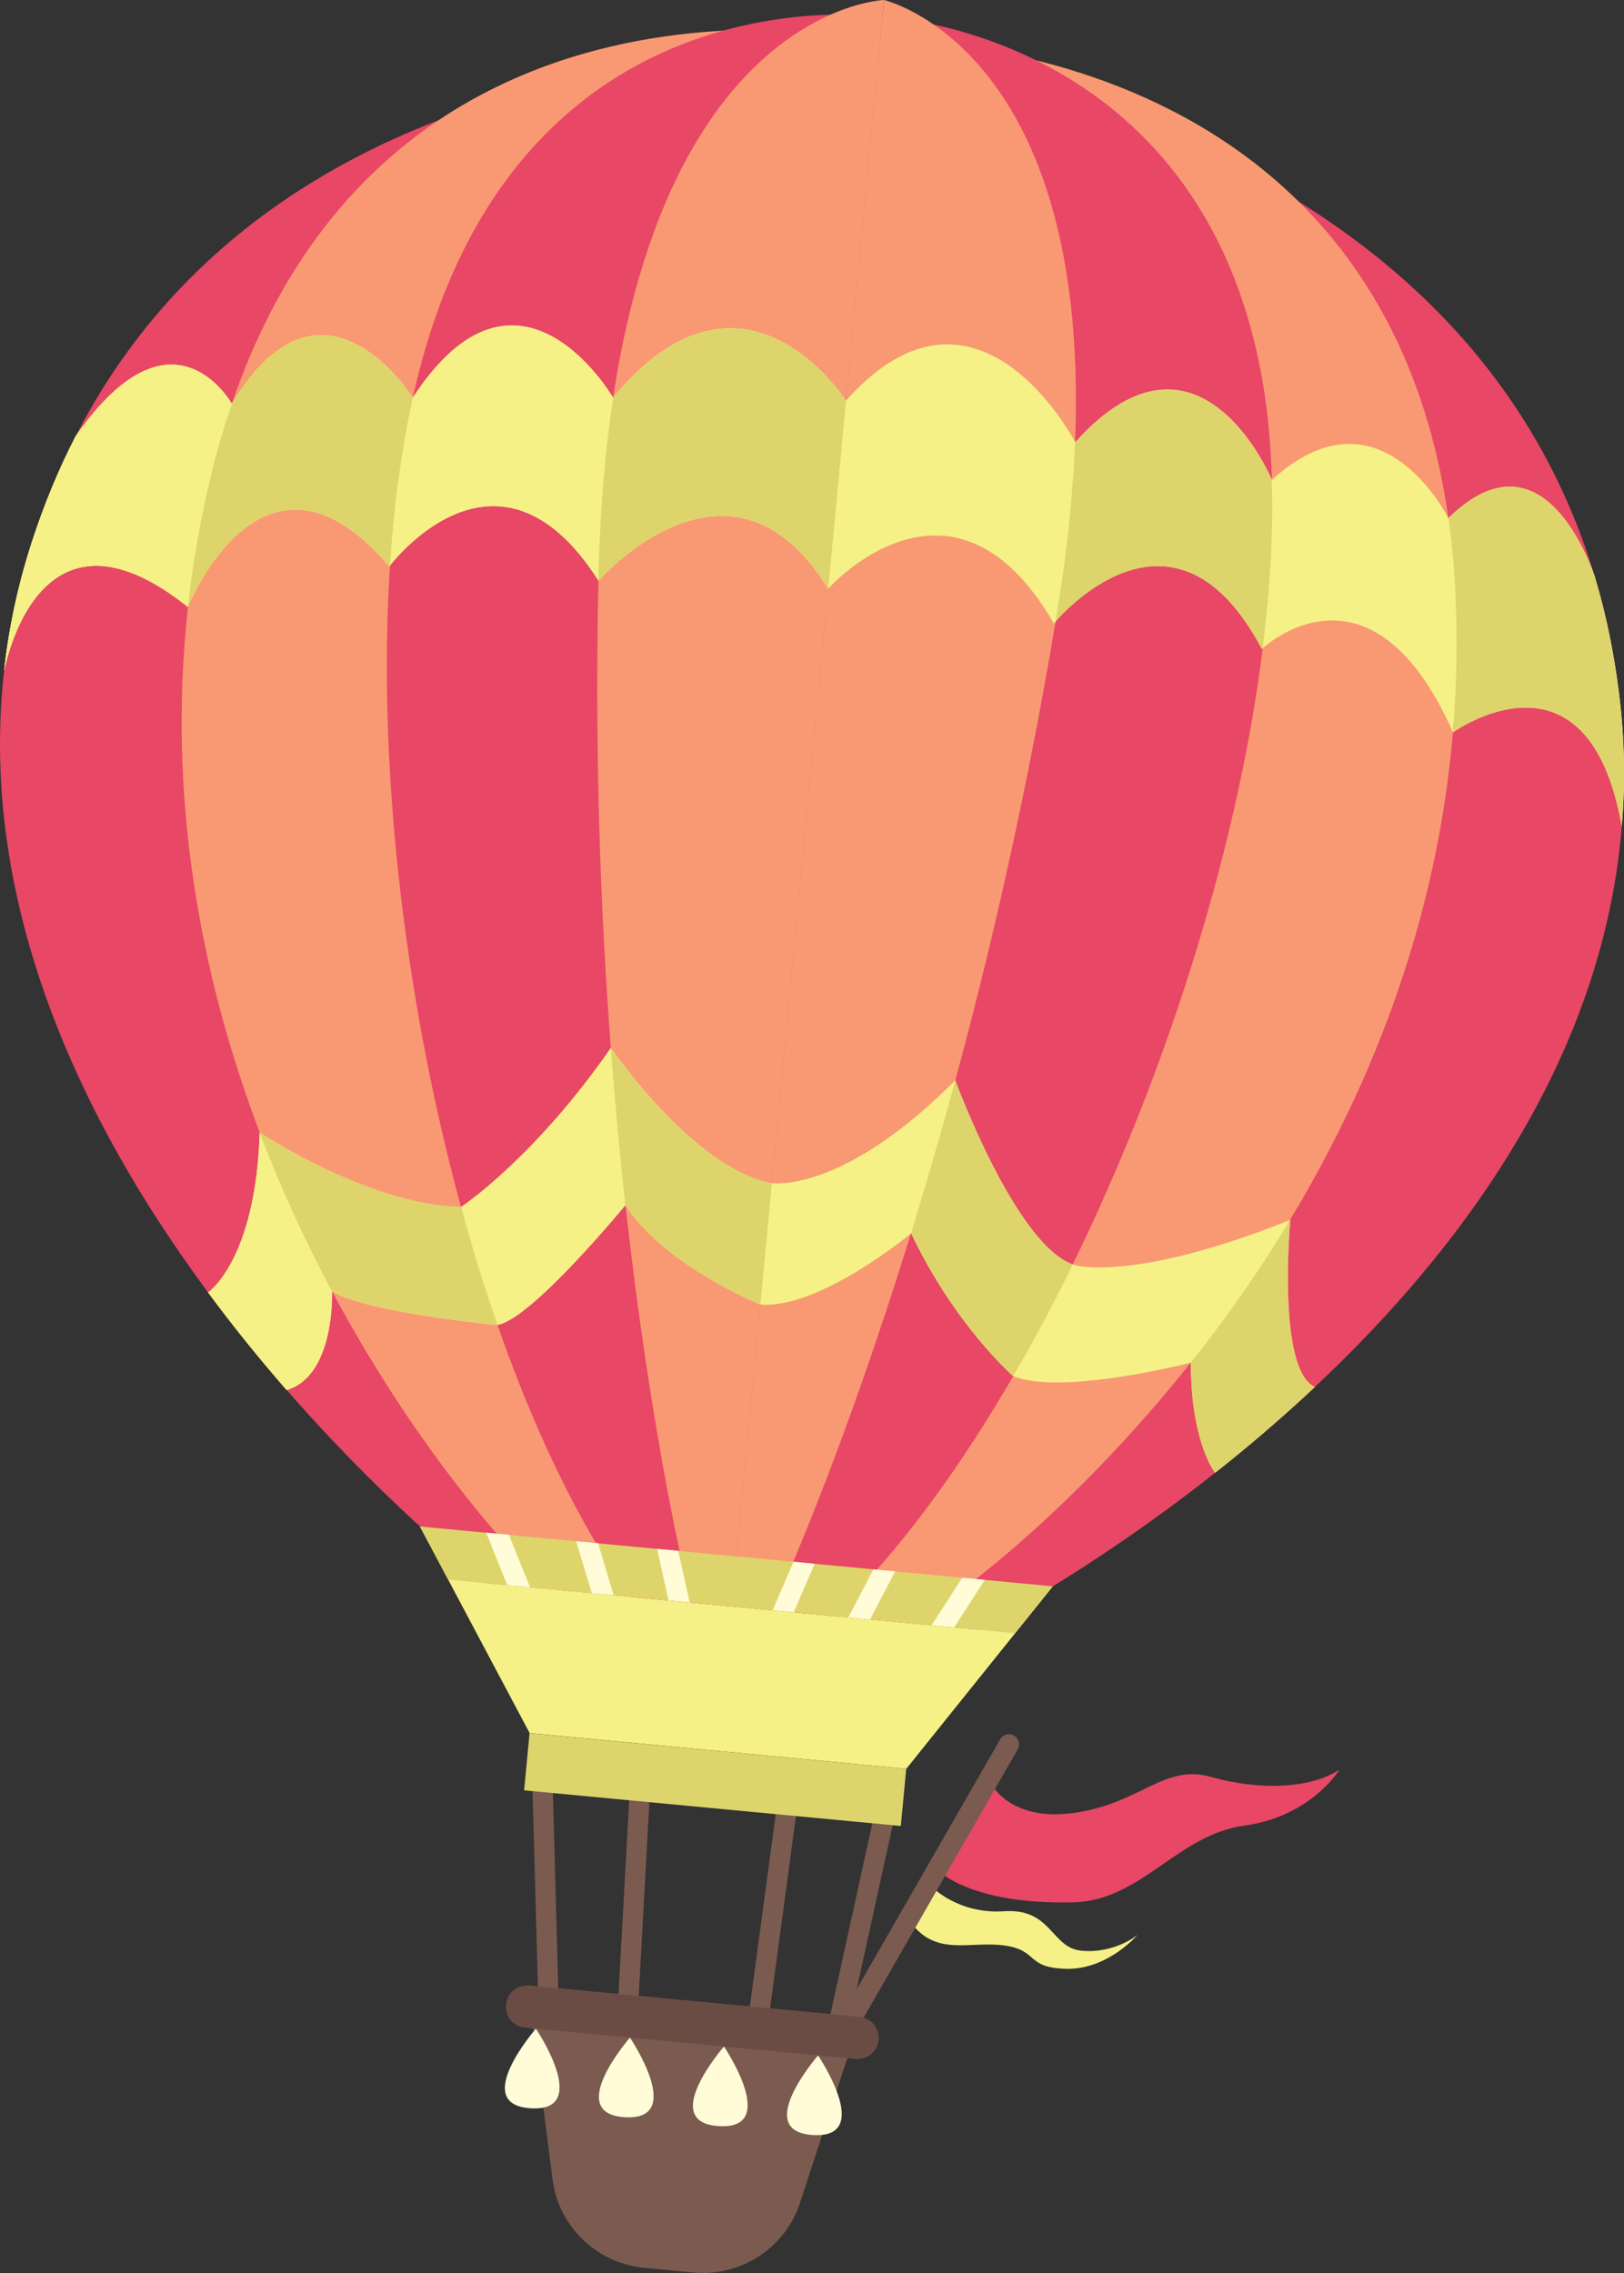 <svg width="488" height="683" viewBox="0 0 488 683" fill="none" xmlns="http://www.w3.org/2000/svg">
<rect x="0" y="0" width="488" height="683" fill="#333333" stroke="none"/>
<g clip-path="url(#clip0_161_827)">
<path d="M297.09 534.803C297.09 534.803 302.426 547.54 322.561 544.777C342.695 542.035 349.716 529.881 363.91 533.94C378.103 537.998 393.787 537.566 402.515 531.738C402.515 531.738 394.025 545.834 373.891 548.576C353.756 551.318 342.976 571.156 322.453 571.631C291.085 572.365 281.622 561.787 281.622 561.787C282.206 560.794 297.09 534.782 297.09 534.782V534.803Z" fill="#E84766"/>
<path d="M279.484 566.493C279.484 566.493 287.477 575.279 301.757 574.308C316.037 573.337 315.842 585.296 324.937 586.159C335.048 587.109 341.809 581.41 341.809 581.41C341.809 581.41 332.93 591.858 320.487 591.599C308.043 591.362 312.191 585.922 301.605 584.562C291.02 583.202 281.039 588.102 273.348 577.201L279.484 566.515V566.493Z" fill="#F5F186"/>
<path d="M235.607 644.337C235.197 644.294 234.764 644.164 234.376 643.949C232.907 643.107 232.41 641.25 233.252 639.804L300.547 522.65C301.389 521.203 303.226 520.685 304.695 521.527C306.164 522.369 306.661 524.225 305.818 525.672L238.523 642.826C237.919 643.884 236.752 644.445 235.585 644.337H235.607Z" fill="#7B5B50"/>
<path d="M165.937 531.122L159.847 531.288L162.011 610.699L168.101 610.534L165.937 531.122Z" fill="#7B5B50"/>
<path d="M189.453 533.917L185.113 612.721L191.196 613.056L195.536 534.252L189.453 533.917Z" fill="#7B5B50"/>
<path d="M263.771 540.401L246.736 618.019L252.686 619.323L269.722 541.705L263.771 540.401Z" fill="#7B5B50"/>
<path d="M234.075 537.876L223.561 616.097L229.599 616.907L240.113 538.686L234.075 537.876Z" fill="#7B5B50"/>
<path d="M126.186 458.687L159.152 520.772L272.333 531.5L316.361 476.669L126.186 458.687Z" fill="#F5F186"/>
<path d="M272.316 531.511L159.124 520.8L157.496 537.971L270.689 548.683L272.316 531.511Z" fill="#DDD46C"/>
<path d="M208.344 682.849L193.567 681.446C179.287 680.086 167.837 669.033 166.022 654.807L158.591 596.608L258.658 606.085L240.425 661.844C235.974 675.488 222.645 684.209 208.365 682.849H208.344Z" fill="#7B5B50"/>
<path d="M263.972 17.162C263.972 17.162 62.953 -2.871 9.484 163.243C-43.985 329.357 146.082 475.719 146.082 475.719L219.858 482.692L263.972 17.162Z" fill="#E84766"/>
<path d="M263.972 17.162C263.972 17.162 465.187 35.187 486.488 208.382C507.81 381.577 293.634 489.686 293.634 489.686L219.858 482.713L263.972 17.162Z" fill="#E84766"/>
<path d="M264.448 12.111C264.448 12.111 103.653 -23.465 63.428 142.886C23.202 309.238 131.5 446.857 165.288 477.554L219.858 482.713L264.448 12.111Z" fill="#F99973"/>
<path d="M264.448 12.111C264.448 12.111 429.066 7.318 437.34 178.246C445.614 349.196 313.379 464.04 274.428 487.873L219.858 482.713L264.448 12.111Z" fill="#F99973"/>
<path d="M265.117 5.051C265.117 5.051 170.602 -8.98 132.645 90.343C94.688 189.666 126.272 391.334 189.548 479.864L219.858 482.735L265.117 5.051Z" fill="#E84766"/>
<path d="M265.117 5.051C265.117 5.051 360.583 8.98 379.227 113.657C397.849 218.334 328.956 410.504 250.168 485.584L219.858 482.713L265.117 5.051Z" fill="#E84766"/>
<path d="M379.443 194.782C379.248 194.955 379.184 194.998 379.184 194.998C352.158 143.901 316.706 187.313 316.706 187.313C286.267 134.726 248.872 176.865 248.872 176.865L254.208 120.457C293.656 76.138 323.079 132.913 323.079 132.913C359.524 92.415 381.257 142.023 382.143 144.181C382.662 159.94 381.668 177.016 379.421 194.782H379.443Z" fill="#E84766"/>
<path d="M322.367 379.936C316.685 391.572 310.722 402.797 304.436 413.504C304.436 413.504 287.067 398.48 273.759 370.567C273.759 370.567 246.322 393.407 228.478 391.96L231.935 355.542C234.354 355.823 254.726 357.097 287.045 324.63C287.045 324.63 304.954 373.762 322.367 379.936Z" fill="#E84766"/>
<path d="M265.593 0C265.593 0 183.716 2.85 179.849 173.26C175.657 357.291 207.739 481.569 207.739 481.569L219.858 482.713L265.593 0Z" fill="#F99973"/>
<path d="M254.208 120.435L248.872 176.843C219.448 129.114 179.849 174.468 179.849 174.468V174.404C179.849 174.037 179.805 173.605 179.849 173.238C180.302 153.054 181.858 135.223 184.277 119.486C223.531 72.037 254.251 120.414 254.251 120.414L254.208 120.435Z" fill="#F99973"/>
<path d="M231.934 355.542L228.478 391.96H228.413C228.413 391.96 199.767 380.433 187.928 362.148C186.308 347.577 184.817 331.775 183.586 314.98C185.033 317.074 208.624 350.923 231.675 355.542C231.675 355.542 231.805 355.542 231.913 355.564L231.934 355.542Z" fill="#F99973"/>
<path d="M265.593 0C265.593 0 345.482 18.155 317.29 186.255C286.829 367.804 231.978 483.857 231.978 483.857L219.858 482.713L265.593 0Z" fill="#F99973"/>
<path d="M317.29 186.255C317.29 186.428 317.268 186.557 317.182 186.73C316.836 187.075 316.706 187.291 316.706 187.291C286.267 134.705 248.872 176.843 248.872 176.843L254.208 120.435C292.813 77.067 321.783 130.495 323.015 132.805C322.431 148.65 320.638 166.395 317.268 186.255H317.29Z" fill="#F99973"/>
<path d="M287.045 324.694C282.616 341.144 278.101 356.428 273.759 370.567C273.759 370.567 246.322 393.407 228.478 391.96L231.935 355.543C234.354 355.823 254.726 357.097 287.045 324.694Z" fill="#F99973"/>
<path d="M126.186 458.687L316.361 476.669L305.04 490.765L134.676 474.661L126.186 458.687Z" fill="#DDD46C"/>
<path d="M159.282 476.949L152.434 476.302L146.083 460.543L152.931 461.191L159.282 476.949Z" fill="#FFFCD7"/>
<path d="M184.385 479.324L177.839 478.72L173.13 463.112L179.741 463.738L184.385 479.324Z" fill="#FFFCD7"/>
<path d="M207.242 481.504L200.869 480.9L197.456 465.4L203.807 466.005L207.242 481.504Z" fill="#FFFCD7"/>
<path d="M295.924 474.726L286.742 489.017L279.937 488.369L289.14 474.078L295.924 474.726Z" fill="#FFFCD7"/>
<path d="M269.006 472.179L261.445 486.62L254.899 486.016L262.46 471.553L269.006 472.179Z" fill="#FFFCD7"/>
<path d="M244.81 469.89L238.524 484.462L232.172 483.857L238.437 469.286L244.81 469.89Z" fill="#FFFCD7"/>
<path d="M258.269 606.041L158.958 596.651C154.81 596.262 151.418 599.889 152.088 603.991C152.542 606.84 154.875 609.02 157.77 609.301L257.081 618.692C259.933 618.951 262.611 617.288 263.627 614.612C265.117 610.683 262.46 606.43 258.291 606.041H258.269Z" fill="#6B4C44"/>
<path d="M161.032 609.603C161.032 609.603 141.632 631.86 158.807 633.457C178.423 635.292 161.032 609.603 161.032 609.603Z" fill="#FFFCD7"/>
<path d="M189.289 612.28C189.289 612.28 169.889 634.536 187.064 636.134C206.68 637.969 189.289 612.28 189.289 612.28Z" fill="#FFFCD7"/>
<path d="M217.547 614.957C217.547 614.957 198.147 637.213 215.321 638.811C234.937 640.646 217.547 614.957 217.547 614.957Z" fill="#FFFCD7"/>
<path d="M245.825 617.634C245.825 617.634 226.426 639.89 243.6 641.488C263.216 643.323 245.825 617.634 245.825 617.634Z" fill="#FFFCD7"/>
<path d="M395.105 416.764C385.038 426.198 374.906 434.854 365.141 442.539C365.141 442.539 357.904 433.775 357.818 409.446C357.818 409.446 319.169 419.484 304.457 413.504C304.457 413.504 287.088 398.48 273.78 370.567C273.78 370.567 246.344 393.407 228.5 391.96H228.435C228.435 391.96 199.789 380.433 187.95 362.148C187.95 362.148 159.671 396.58 149.474 398.134C149.474 398.134 111.193 394.637 99.765 388.053C99.765 388.053 100.78 413.396 86.133 417.692C78.356 408.755 70.341 398.955 62.542 388.377C62.542 388.377 76.865 378.727 78.053 340.323C78.053 340.323 111.085 362.278 138.521 362.666C138.521 362.666 160.254 348.397 183.564 314.851C183.564 314.851 207.933 350.772 231.718 355.543C231.718 355.543 231.848 355.543 231.956 355.564C234.376 355.845 254.748 357.118 287.066 324.651C287.066 324.651 305.386 374.798 322.928 380.13C322.928 380.13 340.146 385.549 387.717 366.574C387.717 366.574 383.569 411.605 395.127 416.786L395.105 416.764Z" fill="#F5F186"/>
<path d="M395.105 416.764C385.038 426.198 374.906 434.854 365.141 442.539C365.141 442.539 357.904 433.775 357.818 409.511V409.446C368.166 396.537 378.276 382.224 387.652 366.53H387.717C387.717 366.53 383.569 411.562 395.127 416.764H395.105Z" fill="#DDD46C"/>
<path d="M322.367 379.936C316.685 391.572 310.722 402.797 304.436 413.504C304.436 413.504 287.067 398.48 273.759 370.567C273.759 370.567 246.322 393.407 228.478 391.96L231.935 355.542C234.354 355.823 254.726 357.097 287.045 324.63C287.045 324.63 304.954 373.762 322.367 379.936Z" fill="#DDD46C"/>
<path d="M287.045 324.694C282.616 341.144 278.101 356.428 273.759 370.567C273.759 370.567 246.322 393.407 228.478 391.96L231.935 355.543C234.354 355.823 254.726 357.097 287.045 324.694Z" fill="#F5F186"/>
<path d="M231.934 355.542L228.478 391.96H228.413C228.413 391.96 199.767 380.433 187.928 362.148C186.308 347.577 184.817 331.775 183.586 314.98C185.033 317.074 208.624 350.923 231.675 355.542C231.675 355.542 231.805 355.542 231.913 355.564L231.934 355.542Z" fill="#DDD46C"/>
<path d="M99.765 388.031C99.765 388.031 100.78 413.375 86.133 417.671C78.356 408.734 70.341 398.933 62.542 388.355C62.542 388.355 76.865 378.706 78.053 340.302C78.053 340.302 111.085 362.256 138.521 362.645H138.586C141.827 374.885 145.542 386.715 149.474 398.091C149.474 398.091 111.193 394.594 99.765 388.01V388.031Z" fill="#DDD46C"/>
<path d="M86.133 417.671C78.356 408.734 70.341 398.933 62.542 388.355C62.542 388.355 76.865 378.706 78.032 340.367C84.556 357.485 91.966 373.482 99.765 388.031C99.765 388.031 100.78 413.375 86.133 417.671Z" fill="#F5F186"/>
<path d="M487.309 248.211C477.133 190.875 436.627 220.061 436.627 220.061C411.718 163.977 379.162 194.998 379.162 194.998C352.136 143.901 316.685 187.313 316.685 187.313C286.245 134.726 248.85 176.865 248.85 176.865C219.426 129.135 179.827 174.49 179.827 174.49C149.409 126.739 116.983 170.194 116.983 170.194C79.112 125.66 56.428 182.369 56.428 182.369C13.869 148.391 2.722 194.523 1.253 201.474C2.636 188.889 5.314 176.131 9.462 163.243C13.2 151.672 17.628 141.03 22.662 131.229C22.662 131.164 22.727 131.164 22.727 131.121C51.848 89.177 69.649 121.385 69.649 121.385C96.956 76.03 124.025 119.55 124.025 119.55C155.826 70.59 184.234 119.507 184.234 119.507C223.487 72.058 254.208 120.435 254.208 120.435C293.655 76.117 323.079 132.891 323.079 132.891C360.345 91.487 382.208 144.225 382.208 144.225C414.829 114.369 435.201 155.709 435.201 155.709C461.514 129.891 475.88 164.085 478.905 172.374C479.056 172.806 479.207 173.13 479.294 173.454C479.337 173.648 479.38 173.821 479.423 174.015C482.642 184.701 484.975 196.185 486.509 208.36C488.216 222.025 488.432 235.323 487.33 248.167L487.309 248.211Z" fill="#F5F186"/>
<path d="M254.208 120.435L248.872 176.843C219.448 129.114 179.849 174.468 179.849 174.468C149.431 126.717 117.004 170.173 117.004 170.173C79.133 125.638 56.45 182.348 56.45 182.348C13.869 148.391 2.722 194.523 1.253 201.474C2.636 188.889 5.314 176.131 9.462 163.243C13.2 151.672 17.628 141.03 22.662 131.229C22.662 131.164 22.727 131.164 22.727 131.121C51.848 89.177 69.649 121.385 69.649 121.385C96.956 76.03 124.025 119.55 124.025 119.55C155.826 70.59 184.234 119.507 184.234 119.507C223.487 72.058 254.208 120.435 254.208 120.435Z" fill="#F5F186"/>
<path d="M487.309 248.211C477.134 190.875 436.627 220.061 436.627 220.061C436.627 220.061 436.627 219.996 436.562 219.996C437.707 206.526 437.988 192.623 437.34 178.246C436.994 170.324 436.238 162.854 435.266 155.666C461.493 129.955 475.881 164.085 478.905 172.396C479.056 172.828 479.208 173.152 479.294 173.475C479.337 173.67 479.38 173.842 479.424 174.037C482.642 184.722 484.976 196.207 486.509 208.382C488.216 222.047 488.432 235.345 487.33 248.189L487.309 248.211Z" fill="#DDD46C"/>
<path d="M379.443 194.782C379.248 194.955 379.184 194.998 379.184 194.998C352.158 143.901 316.706 187.313 316.706 187.313C286.267 134.726 248.872 176.865 248.872 176.865L254.208 120.457C293.656 76.138 323.079 132.913 323.079 132.913C359.524 92.415 381.257 142.023 382.143 144.181C382.662 159.94 381.668 177.016 379.421 194.782H379.443Z" fill="#DDD46C"/>
<path d="M317.29 186.255C317.29 186.428 317.268 186.557 317.182 186.73C316.836 187.075 316.706 187.291 316.706 187.291C286.267 134.705 248.872 176.843 248.872 176.843L254.208 120.435C292.813 77.067 321.783 130.495 323.015 132.805C322.431 148.65 320.638 166.395 317.268 186.255H317.29Z" fill="#F5F186"/>
<path d="M254.208 120.435L248.872 176.843C219.448 129.114 179.849 174.468 179.849 174.468V174.404C179.849 174.037 179.805 173.605 179.849 173.238C180.302 153.054 181.858 135.223 184.277 119.486C223.531 72.037 254.251 120.414 254.251 120.414L254.208 120.435Z" fill="#DDD46C"/>
<path d="M124.047 119.55C120.634 135.007 118.344 151.91 117.199 169.827C117.047 170.065 116.983 170.173 116.983 170.173C79.112 125.638 56.428 182.348 56.428 182.348C13.869 148.391 2.722 194.523 1.253 201.474C2.636 188.889 5.314 176.131 9.462 163.243C13.2 151.672 17.628 141.03 22.662 131.229C22.662 131.164 22.727 131.164 22.727 131.121C51.848 89.177 69.649 121.385 69.649 121.385C96.222 77.196 122.643 117.348 124.025 119.507V119.572L124.047 119.55Z" fill="#DDD46C"/>
<path d="M69.671 121.321V121.385C67.316 128.142 65.221 135.266 63.406 142.865C60.187 156.184 57.919 169.244 56.514 182.132C56.514 182.197 56.514 182.261 56.514 182.261C56.45 182.326 56.45 182.369 56.45 182.369C13.869 148.391 2.722 194.523 1.253 201.474C2.636 188.889 5.314 176.131 9.462 163.243C13.2 151.672 17.628 141.03 22.662 131.229C22.662 131.164 22.727 131.164 22.727 131.121C51.006 90.386 68.656 119.637 69.671 121.321Z" fill="#F5F186"/>
</g>
<defs>
<clipPath id="clip0_161_827">
<rect width="488" height="683" fill="white"/>
</clipPath>
</defs>
</svg>

